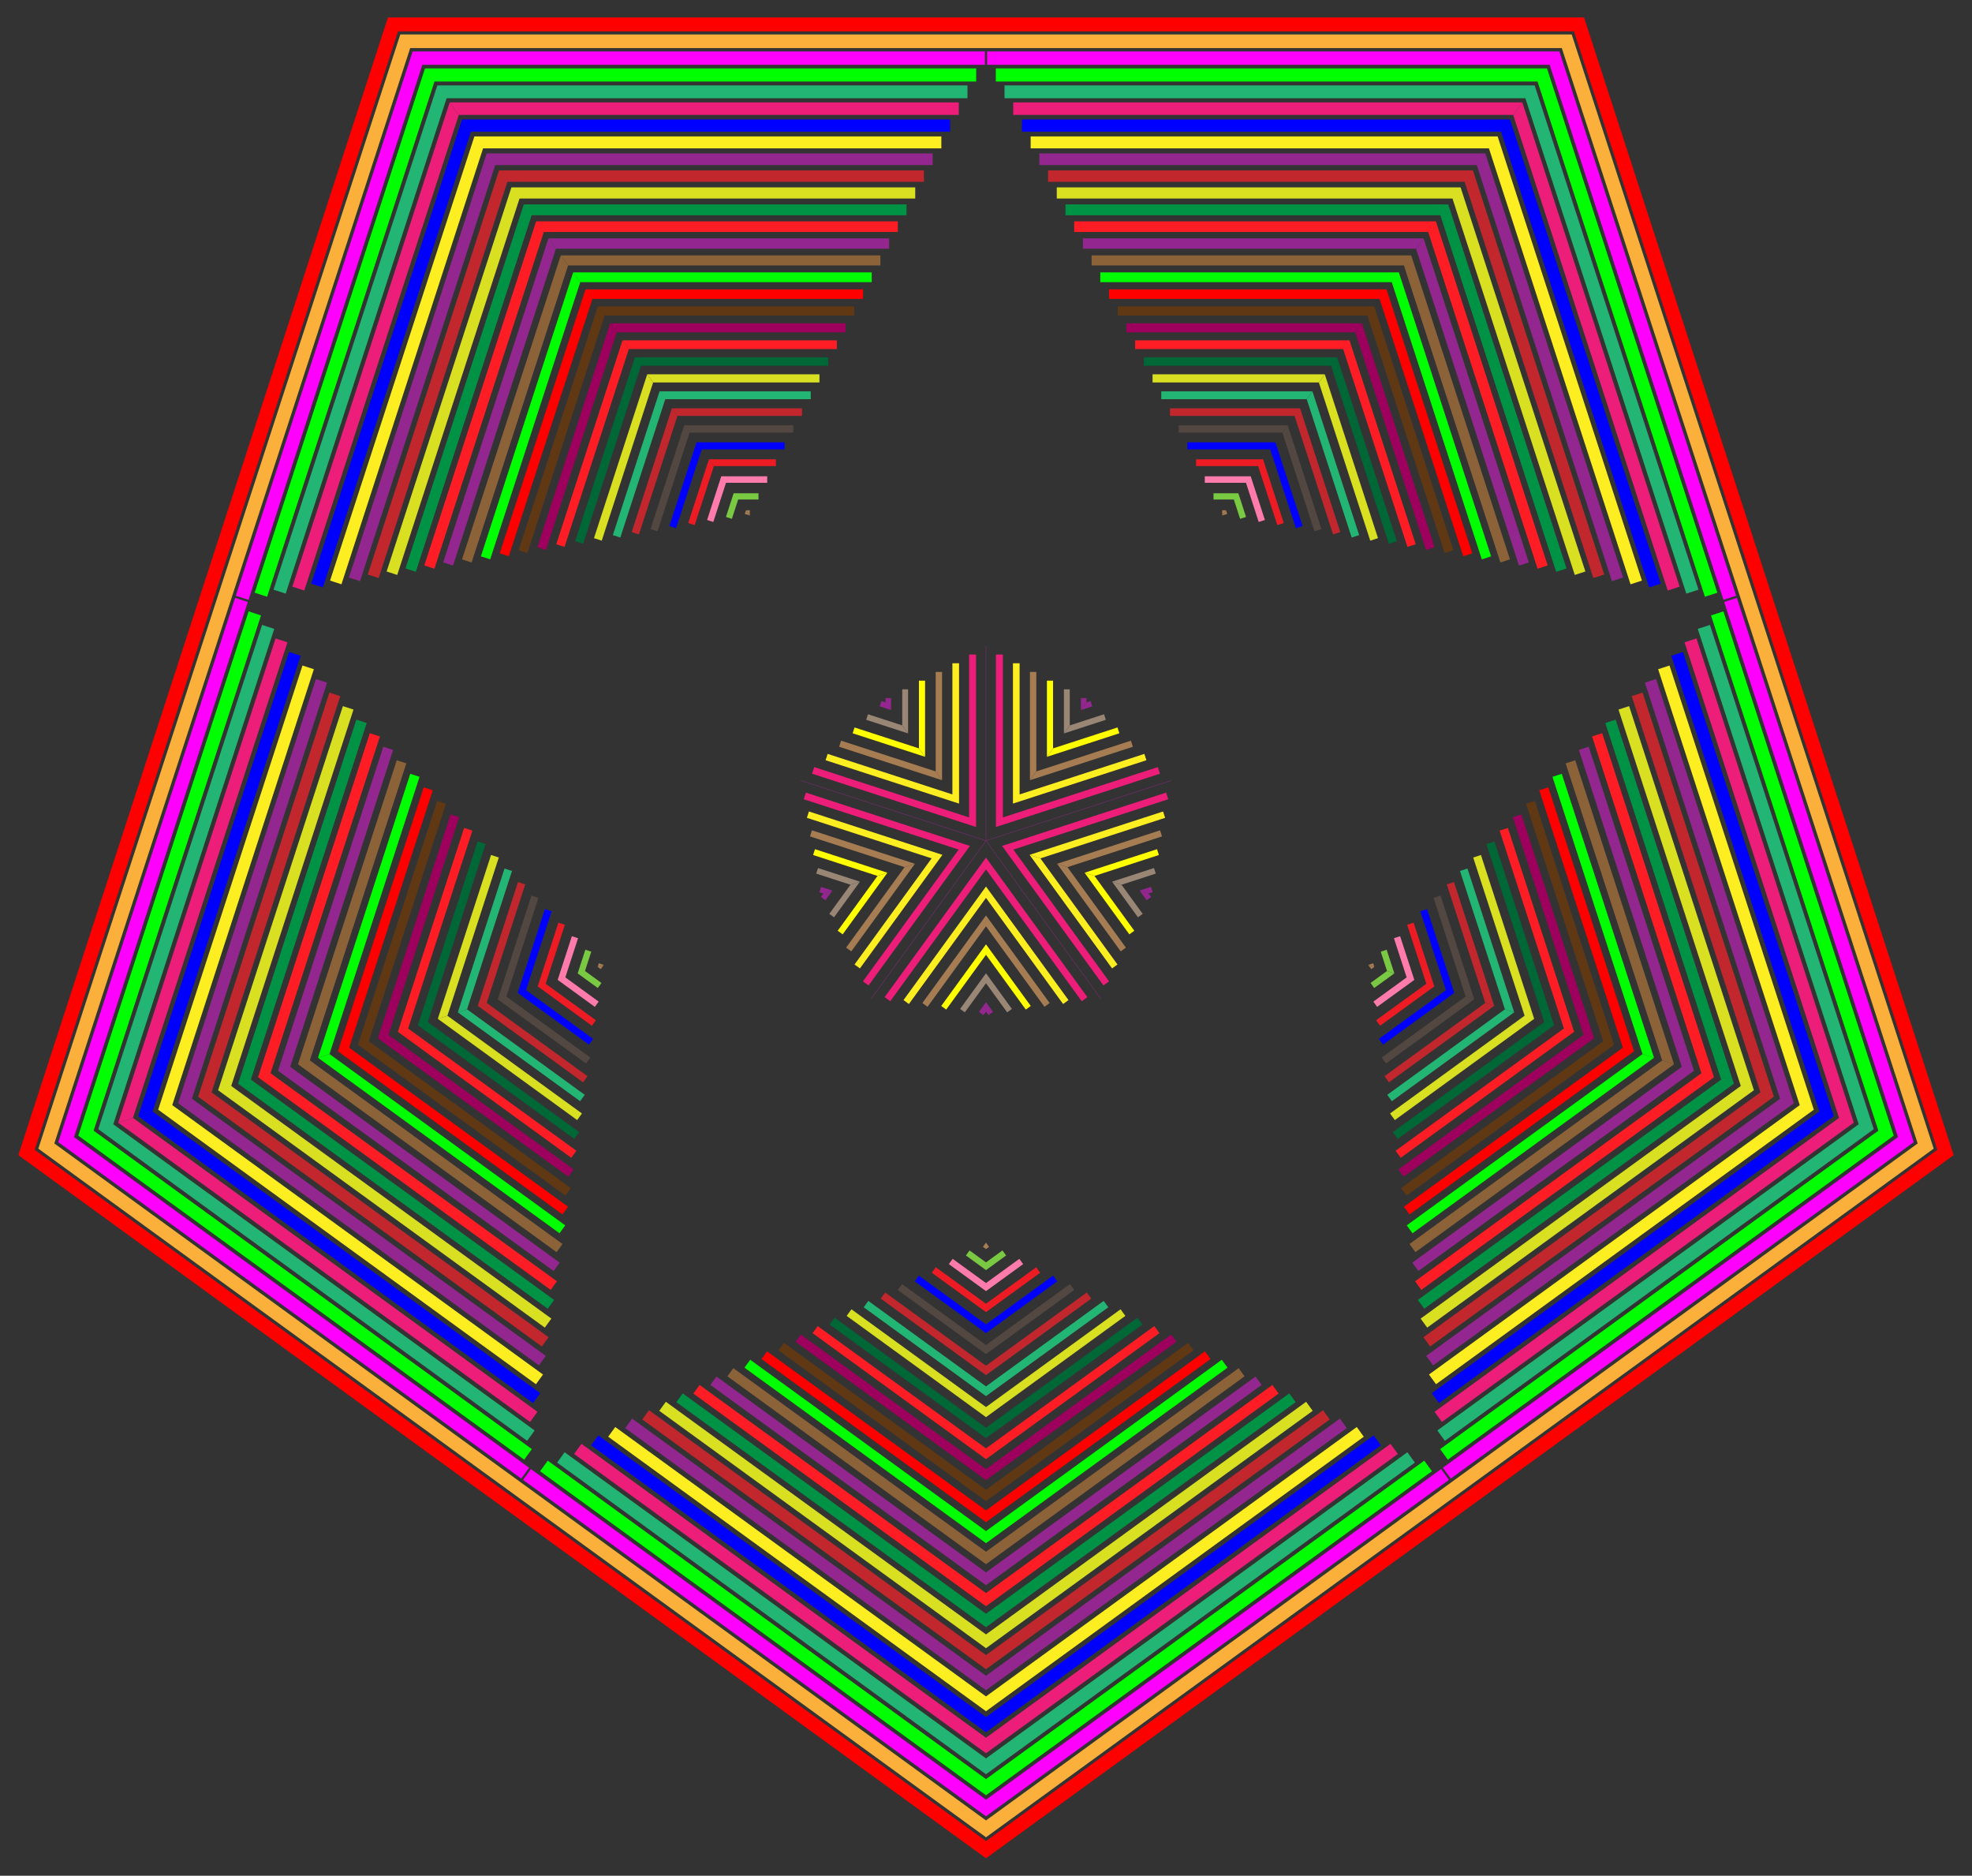 <svg xmlns="http://www.w3.org/2000/svg" viewBox="0 0 1714.235 1630.334"><rect x="0" y="0" width="1714.235" height="1630.334" fill="#333333" stroke="none"/><path fill="#998675" d="M784.302 599.18v31.308l5.083 6.995V599.18h-5.083z"/><path fill="#FF0" d="M798.836 591.611v58.88l5.32 7.322v-66.202h-5.32z"/><path fill="#A67C52" d="M813.37 584.042v86.453l5.557 7.649v-94.102h-5.557zM648.466 443.526l3.317 4.565v-4.565h-3.317z"/><path fill="#998675" d="M754.528 620.813l29.775 9.674 5.082 6.996-36.428-11.837 1.57-4.833z"/><path fill="#FF0" d="M742.838 632.296l55.998 18.195 5.32 7.322-62.962-20.457 1.644-5.06z"/><path fill="#A67C52" d="M731.148 643.78l82.221 26.715 5.558 7.649-89.496-29.08 1.717-5.284zM648.466 443.525l3.317 4.566-4.342-1.41 1.025-3.156z"/><g><path fill="#998675" d="M959.707 620.813l-29.775 9.674-5.082 6.996 36.428-11.837-1.57-4.833z"/><path fill="#FF0" d="M971.397 632.296l-55.998 18.195-5.32 7.322c20.987-6.82 41.975-13.638 62.962-20.457l-1.644-5.06z"/><path fill="#A67C52" d="M983.087 643.78l-82.222 26.715-5.557 7.649 89.496-29.08-1.717-5.284zM1065.768 443.525l-3.317 4.566 4.342-1.41-1.025-3.156z"/><g><path fill="#998675" d="M929.932 599.18v31.308l-5.082 6.995V599.18h5.082z"/><path fill="#FF0" d="M915.399 591.611v58.88l-5.32 7.322v-66.202h5.32z"/><path fill="#A67C52" d="M900.865 584.042v86.453l-5.557 7.649v-94.102h5.557zM1065.768 443.526l-3.317 4.565v-4.565h3.317z"/></g></g><g><path fill="#998675" d="M993.336 794.318l-18.402-25.328-8.223-2.672 22.514 30.987 4.111-2.987z"/><path fill="#FF0" d="M986.027 808.984l-34.609-47.635-8.607-2.797 38.913 53.559 4.303-3.127z"/><path fill="#A67C52" d="M978.718 823.65l-50.815-69.942-8.992-2.921 55.312 76.13c1.498-1.09 2.997-2.178 4.495-3.267zM1194.722 840.403l-5.367-1.744 2.683 3.694 2.684-1.95z"/><g><path fill="#998675" d="M1004.71 759.315l-29.776 9.675-8.223-2.672 36.428-11.836 1.57 4.833z"/><path fill="#FF0" d="M1007.417 743.154l-55.998 18.195-8.608-2.797 62.962-20.457 1.644 5.06z"/><path fill="#A67C52" d="M1010.125 726.993l-82.222 26.715-8.992-2.921 89.496-29.08 1.717 5.286zM1194.721 840.403l-5.367-1.744 4.342-1.41 1.025 3.154z"/></g></g><g><path fill="#998675" d="M838.715 879.917l18.402-25.328v-8.646l-22.513 30.987 4.111 2.987z"/><path fill="#FF0" d="M822.509 877.498l34.608-47.635v-9.05l-38.912 53.558 4.303 3.127z"/><path fill="#A67C52" d="M806.302 875.079l50.815-69.942v-9.454l-55.311 76.13 4.495 3.266zM857.117 1085.687v-5.643l-2.683 3.693 2.683 1.95z"/><g><path fill="#998675" d="M875.52 879.917l-18.403-25.328v-8.646l22.514 30.987-4.112 2.987z"/><path fill="#FF0" d="M891.726 877.498l-34.609-47.635v-9.05l38.913 53.558-4.304 3.127z"/><path fill="#A67C52" d="M907.933 875.079l-50.816-69.942v-9.454l55.312 76.13-4.496 3.266zM857.117 1085.687v-5.643l2.684 3.693-2.684 1.95z"/></g></g><g><path fill="#998675" d="M709.525 759.315l29.775 9.675 8.223-2.672-36.427-11.836-1.57 4.833z"/><path fill="#FF0" d="M706.818 743.154l55.998 18.195 8.607-2.797-62.961-20.457-1.644 5.06z"/><path fill="#A67C52" d="M704.11 726.993l82.222 26.715 8.991-2.921-89.496-29.08-1.717 5.286zM519.513 840.403l5.367-1.744-4.342-1.41-1.025 3.154z"/><g><path fill="#998675" d="M720.898 794.318L739.3 768.99l8.223-2.672-22.513 30.987-4.112-2.987z"/><path fill="#FF0" d="M728.207 808.984l34.61-47.635 8.606-2.797-38.912 53.559-4.304-3.127z"/><path fill="#A67C52" d="M735.516 823.65l50.816-69.942 8.991-2.921-55.311 76.13-4.496-3.267z"/><path fill="#FBB03B" d="M1680.923 998.38L1523.59 514.158 1366.257 29.938H347.977l-157.332 484.22L33.312 998.38l411.903 299.265 411.902 299.265 411.903-299.265 411.903-299.265zm-418.859 289.69L857.117 1582.28 452.171 1288.07 47.224 993.859 201.9 517.816 356.576 41.772h1001.083l154.676 476.044 154.676 476.043-404.947 294.21z"/><g fill="#F0F"><path d="M367.135 56.306h489.02V44.709H358.71l4.213 5.798-4.213-5.798L204.99 517.808l11.03 3.584L367.134 56.306zM1498.215 521.392l11.03-3.584-153.72-473.1-4.213 5.8 4.213-5.8H858.08v11.598h489.02c50.373 155.029 100.745 310.057 151.116 465.086zM1663.558 992.737L1509.84 519.638l-11.03 3.584 151.117 465.086-395.626 287.438 6.816 9.382 402.442-292.39-6.816-2.216 6.816 2.215zM857.117 1564.316l-395.625-287.439-6.817 9.383 402.442 292.391v-7.167 7.167l402.442-292.391-6.816-9.383-395.626 287.44zM64.31 988.308c50.37-155.029 100.743-310.058 151.115-465.086l-11.03-3.584-153.719 473.1 6.817-2.216-6.817 2.215 402.442 292.392 6.817-9.383L64.309 988.308z"/></g><g fill="#ED1E79"><path d="M833.447 89.022H390.904l7.908 10.884h434.635V89.022zM705.904 672.483l142.565 46.322V568.904h-6.032v141.598l-134.669-43.756-1.864 5.737z"/><path d="M398.813 99.906l-7.908-10.884L254.15 509.905c3.451 1.12 6.902 2.242 10.352 3.363l134.31-413.362zM1006.467 666.746l-134.669 43.756V568.904h-6.032v149.9l142.565-46.321-1.864-5.737zM1460.083 509.905L1323.33 89.022l-7.908 10.884 134.31 413.362 10.351-3.363z"/><path d="M1323.33 89.022H880.788v10.884h434.634l7.908-10.884zM1247.043 1227.126l6.398 8.805 358.024-260.12-12.795-4.157-351.627 255.472zM1013.676 688.934L871.11 735.256l88.11 121.272 4.88-3.545-83.23-114.556 134.669-43.756-1.864-5.737zM1474.712 554.928l-10.351 3.364 134.309 413.362 12.795 4.157-136.753-420.883zM773.888 870.241l83.23-114.556 83.229 114.556 4.88-3.546-88.11-121.272-88.11 121.273 4.88 3.545zM499.093 1263.757l358.024 260.12v-13.454l-351.626-255.471-6.398 8.805zM857.117 1510.423v13.454l358.025-260.12-6.398-8.805-351.627 255.471zM239.522 554.928L102.77 975.811l12.796-4.157 134.309-413.362-10.352-3.364zM755.014 856.528l88.11-121.272-142.565-46.322-1.864 5.736 134.668 43.757-83.23 114.555 4.88 3.546z"/><path d="M102.77 975.811c119.34 86.707 238.682 173.413 358.024 260.12l6.397-8.806-351.626-255.471-12.796 4.157z"/></g><g fill="#FCEE21"><path d="M833.697 576.473h-5.794v114.026l5.795 7.975V576.473zM717.667 660.774l116.03 37.7-5.794-7.975-108.445-35.236-1.79 5.51zM296.826 507.853l123.105-378.88-4.79-6.591 4.79 6.591h398.377v-10.41h-405.94L286.926 504.637l9.9 3.216zM994.777 655.263l-108.445 35.236-5.795 7.975 116.03-37.7-1.79-5.511zM886.332 576.473h-5.795v122.001l5.794-7.975V576.473zM1299.093 122.382l-4.79 6.591 123.106 378.88 9.9-3.217-125.443-386.072h-405.94v10.41h398.378l4.789-6.592zM971.41 838.317l-67.023-92.25-9.376-3.046 71.71 98.702 4.689-3.406z"/><path d="M1012.832 710.832l-1.79-5.511-116.03 37.7 9.375 3.047 108.445-35.236zM1451.294 578.455l-9.9 3.217 123.106 378.88 6.118 1.987-6.118-1.988-322.294 234.16 6.118 8.422 328.413-238.606-125.443-386.072zM790.095 872.66l67.022-92.249 67.023 92.249 4.688-3.406-71.71-98.701-71.711 98.701 4.688 3.406zM857.117 1474.495v6.433-6.434l-322.294-234.16-6.118 8.422 328.412 238.605 328.413-238.605-6.119-8.422-322.294 234.16zM701.403 710.832l108.445 35.236 9.376-3.047-116.03-37.7-1.791 5.51zM742.825 838.317l4.688 3.405 71.71-98.7-9.375 3.046-67.023 92.249zM143.616 962.54l6.119-1.989 123.105-378.88-9.9-3.216-125.442 386.072 328.412 238.606 6.119-8.422-322.294-234.16-6.119 1.988z"/></g><g fill="#009245"><path d="M361.47 497.021l100.698-309.914H788.03v-9.46H455.295L352.474 494.099l8.997 2.923zM1352.764 497.021l8.997-2.923-102.821-316.45H926.204v9.46h325.863l100.697 309.913zM1404.458 625.509l-8.996 2.923 100.697 309.914-263.628 191.537 5.56 7.653 269.188-195.577-102.82-316.45zM857.117 1402.637L593.49 1211.099l-5.56 7.653 269.188 195.577 269.19-195.577c-1.854-2.55-3.708-5.101-5.561-7.653l-263.629 191.538zM318.773 628.432l-8.997-2.923-102.82 316.45 269.188 195.577 5.56-7.653-263.628-191.537 100.697-309.914z"/></g><g fill="#93278F"><path d="M774.614 606.75h-4.845v3.734l4.845 6.668V606.75zM772.892 216.174v-8.984H476.758l6.528 8.984h289.606zM766.217 609.33l-1.497 4.608 9.893 3.214-4.844-6.668-3.552-1.154zM696.033 678.37l-.046.14 160.892 52.276.238-.077.239.077 160.891-52.277-.045-.14-.046-.14-160.891 52.277V561.334h-.295v169.172l-160.892-52.277-.045.14z"/><path d="M430.49 143.507l-3.695-5.086 3.695 5.086H810.74v-10.172h-387.64L303.314 502.002l9.674 3.143L430.49 143.507z"/><path d="M385.248 488.83l8.545 2.776 89.493-275.432-6.528-8.984-91.51 281.64zM948.018 609.33l-3.552 1.154-4.845 6.668 9.894-3.214-1.497-4.608zM1328.986 488.83l-91.51-281.64-6.528 8.984 89.493 275.432 8.545-2.777z"/><path d="M939.621 606.75v10.402l4.845-6.668v-3.735h-4.845zM1287.44 138.42l-3.696 5.087 117.504 361.638 9.674-3.143-119.787-368.667h-387.64v10.172h380.25l3.695-5.086z"/><path d="M1237.476 207.19H941.343v8.984h289.605l6.528-8.984zM996.726 782.5l3.919-2.848-2.195-3.022-7.839-2.547 6.115 8.417z"/><path d="M1002.002 775.476c-.5-1.535-.998-3.071-1.497-4.607l-9.894 3.214 7.839 2.547 3.552-1.154zM1439.585 590.219l-9.674 3.143L1547.414 955l7.972 2.59-7.971-2.59-307.628 223.505 5.979 8.229 313.606-227.849-119.787-368.666z"/><path d="M1381.04 649.036l-8.544 2.776 89.493 275.431-234.296 170.226 5.28 7.269c79.86-58.02 159.719-116.042 239.578-174.063l-91.51-281.64zM857.117 871.072l-6.114 8.416 3.92 2.848c.73-1.007 1.463-2.014 2.194-3.021v-8.243zM549.49 1233.025l-5.98 8.23 313.607 227.848v-12.573L549.49 1233.025zM857.117 871.072v8.243l2.196 3.02 3.919-2.847-6.115-8.416zM857.117 1456.53v12.573l313.607-227.848-5.98-8.23-307.627 223.505zM1096.694 1203.75l-5.28-7.268-234.297 170.226-234.296-170.226-5.28 7.269 239.576 174.063 239.577-174.063zM713.73 770.869l-1.497 4.607 3.552 1.154 7.839-2.547-9.894-3.214zM341.739 651.812l-8.545-2.776-91.51 281.64 239.577 174.062 5.28-7.269-234.295-170.226 89.493-275.431z"/><path d="M713.59 779.652l3.919 2.847 6.114-8.416-7.838 2.547-2.195 3.022zM856.879 730.786L757.442 867.65l.12.086.119.087 99.436-136.863 99.437 136.863.119-.087.119-.086-99.436-136.863-.239-.077-.238.077zM158.848 957.59l7.972-2.59 117.503-361.638-9.674-3.143-119.787 368.666 313.607 227.849 5.979-8.23L166.82 955l-7.972 2.59z"/></g><g fill="#8C6239"><path d="M765.322 230.708v-8.747H487.49l6.355 8.747h271.477z"/><path d="M409.954 488.898l83.892-258.19-6.356-8.747-85.855 264.234 8.32 2.703zM1312.6 486.195c-28.62-88.078-57.237-176.156-85.856-264.234H948.912v8.747h271.477l83.891 258.19 8.32-2.703zM1444.903 921.692l-219.63 159.57 5.142 7.077 224.771-163.306-10.283-3.341z"/><path d="M1361.013 663.502l83.89 258.19 10.284 3.341-85.855-264.234c-2.774.9-5.547 1.802-8.32 2.703zM637.488 1189.173l-5.142 7.077 224.771 163.306v-10.812l-219.63-159.57z"/><path d="M857.117 1348.744v10.812l224.771-163.306-5.141-7.077-219.63 159.57zM353.222 663.502l-8.319-2.703-85.855 264.234 10.283-3.341 83.891-258.19zM259.048 925.033L483.82 1088.34l5.142-7.077-219.63-159.57-10.283 3.341z"/></g><g fill="#0F0"><path d="M757.753 245.241v-8.51H498.222l6.183 8.51h253.348z"/><path d="M377.694 70.84h470.892V59.48H369.44L221.377 515.174l10.803 3.51L377.694 70.839z"/><path d="M426.116 486.19l78.289-240.949-6.183-8.51-80.2 246.83 8.094 2.63zM1482.054 518.684l10.803-3.51L1344.794 59.48H865.649v11.36h470.892l145.513 447.844z"/><path d="M1216.013 236.732H956.48v8.51h253.349l78.289 240.948 8.093-2.63-80.2-246.828zM1437.822 919.391l-10.004-3.25-204.963 148.914 5.002 6.885 209.965-152.549z"/><path d="M1498.13 531.402l-10.803 3.51 145.513 447.845-380.96 276.783c2.227 3.063 4.452 6.126 6.678 9.19l387.636-281.635-148.064-455.693z"/><path d="M1349.53 675.192l78.288 240.949 10.004 3.25-80.2-246.829-8.093 2.63zM647.152 1188.75l209.965 152.548 209.966-152.549-5.002-6.884-204.964 148.914-204.963-148.914-5.002 6.884z"/><path d="M857.117 1546.352l-380.96-276.783-6.676 9.19 387.636 281.634 387.636-281.634-6.676-9.19-380.96 276.783zM226.908 534.912l-10.803-3.51L68.04 987.094l387.636 281.634 6.677-9.19c-126.987-92.26-253.973-184.522-380.96-276.783l145.514-447.844z"/><path d="M364.705 675.192l-8.093-2.63-80.2 246.83 10.004-3.251 78.29-240.95z"/><path d="M491.38 1065.055L286.416 916.141l-10.003 3.25 209.965 152.549 5.002-6.885z"/></g><g fill="red"><path d="M750.184 251.503h-241.23l2.204 3.034-2.204-3.034-74.544 229.423 7.867 2.557 72.687-223.708h235.22v-8.272zM1279.825 480.926l-74.544-229.423-2.204 3.034 2.204-3.034H964.05v8.272h235.22l72.687 223.708 7.867-2.557z"/><path d="M1537.638 509.594l-160.65-494.427H337.247l-160.65 494.427-160.649 494.427 420.585 305.573 420.585 305.573 420.585-305.573 420.585-305.573-160.65-494.427zm-267.031 790.234l-413.49 300.417-413.489-300.417c-137.829-100.14-275.66-200.279-413.49-300.418l157.94-486.085L346.017 27.238h1022.201l157.939 486.086 157.939 486.085-413.49 300.418z"/><path d="M1345.914 684.326l-7.868 2.556 72.687 223.707-190.297 138.26c1.62 2.23 3.242 4.46 4.862 6.692l195.16-141.792-4.863-1.58 4.863 1.58-74.544-229.423zM857.117 1312.815L666.82 1174.556l-4.862 6.692 195.16 141.792 195.159-141.792-4.863-6.692-190.297 138.259zM376.188 686.882l-7.867-2.556-74.544 229.423 4.862-1.58-4.862 1.58 195.16 141.792 4.861-6.693L303.501 910.59l72.688-223.707z"/></g><g fill="#603813"><path d="M742.615 274.308v-8.034h-222.93l5.838 8.034h217.091z"/><path d="M458.438 480.775l67.085-206.466-5.837-8.035-68.89 212.018 7.642 2.483zM1255.796 480.775l7.642-2.483-68.889-212.018-5.837 8.034 67.084 206.467zM971.62 274.308h217.091l5.838-8.034H971.62v8.034zM1334.205 696.09l-7.642 2.482 67.085 206.466 5.383 1.75-5.383-1.75-175.63 127.603 4.722 6.5 180.353-131.034-68.888-212.018zM681.487 1167.247l-4.723 6.5 180.353 131.035v-9.932l-175.63-127.603zM857.117 1294.85v9.932l180.354-131.034-4.723-6.5-175.63 127.602zM315.204 906.787l5.382-1.749 67.085-206.466-7.64-2.483-68.89 212.018 180.354 131.035 4.722-6.5-175.63-127.604-5.383 1.749z"/></g><g fill="#9E005D"><path d="M735.045 281.045H530.417l5.665 7.797h198.963v-7.797z"/><path d="M467.184 475.657l7.415 2.41 61.483-189.225-5.665-7.797-63.233 194.612zM1247.05 475.657l-63.233-194.612-5.665 7.797 61.483 189.225 7.416-2.41z"/><path d="M979.19 281.045v7.797h198.962l5.665-7.797H979.19zM1385.73 902.465c-21.079-64.87-42.157-129.742-63.234-194.613l-7.416 2.41 61.483 189.225-160.965 116.947 4.584 6.308 165.547-120.277-6.11-1.986 6.11 1.986zM691.57 1166.247l165.547 120.277v-9.638l-160.964-116.947-4.583 6.308z"/><path d="M857.117 1276.886v9.638l165.548-120.277-4.583-6.308-160.965 116.947zM399.155 710.262l-7.416-2.41-63.233 194.613 6.11-1.986-6.11 1.986 165.547 120.277 4.583-6.308-160.964-116.947 61.483-189.225z"/></g><g fill="#FF1D25"><path d="M727.476 295.816H541.149l5.493 7.56h180.834v-7.56z"/><path d="M377.632 494.313l95.095-292.672h307.734v-9.222H466.027L368.86 491.464l8.771 2.85z"/><path d="M483.57 473.023l7.19 2.336 55.882-171.983-5.493-7.56-57.578 177.207zM1336.603 494.313l8.77-2.85-97.165-299.044H933.773v9.222h307.735l95.095 292.672z"/><path d="M1230.664 473.023l-57.578-177.207-5.493 7.56 55.88 171.983 7.19-2.336zM986.759 295.816v7.56h180.834l5.493-7.56H986.759zM1392.75 637.272l-8.771 2.85 95.095 292.673-248.963 180.881 5.421 7.461 254.383-184.82-97.166-299.045z"/><path d="M1310.787 719.616l-7.19 2.336 55.88 171.983-146.297 106.292c1.48 2.039 2.962 4.078 4.443 6.116l150.742-109.52-57.578-177.207zM706.376 1158.746l150.741 109.52 150.742-109.52-4.444-6.116-146.298 106.291L710.82 1152.63l-4.443 6.116z"/><path d="M857.117 1384.672l-248.962-180.881-5.42 7.46 254.382 184.82 254.383-184.82-5.42-7.46-248.963 180.881zM330.256 640.122l-8.77-2.85c-32.39 99.682-64.778 199.363-97.166 299.045l254.382 184.82 5.421-7.46c-82.987-60.295-165.975-120.588-248.962-180.882l95.095-292.673z"/><path d="M410.638 721.952l-7.19-2.336-57.578 177.207 150.742 109.52 4.443-6.116-146.298-106.291 55.88-171.984z"/></g><g fill="#006837"><path d="M553.943 313.426l-2.062-2.84-51.923 159.803 6.964 2.262L557.2 317.91h162.705v-7.322H551.881l2.062 2.839zM1162.354 310.587l-2.063 2.839 2.063-2.84H994.328v7.323h162.706l50.279 154.742 6.964-2.262-51.923-159.802zM1351 891.181l-51.922-159.802-6.964 2.263 50.279 154.742-131.632 95.636 4.304 5.924L1351 891.181l-4.304-1.398 4.304 1.398zM857.117 1240.957l-131.631-95.636-4.305 5.924 135.936 98.763v-4.525 4.525l135.936-98.763-4.304-5.924-131.632 95.636zM422.121 733.642l-6.964-2.263-51.923 159.802 4.304-1.398-4.304 1.398 135.936 98.763 4.304-5.924-131.632-95.636 50.279-154.742z"/></g><g fill="#D9E021"><path d="M712.337 332.442v-7.084H562.613l5.147 7.084h144.577z"/><path d="M451.609 172.574H795.6v-9.697H444.563L336.087 496.733l9.222 2.996 106.3-327.155z"/><path d="M523.083 469.944l44.677-137.502-5.148-7.084-46.267 142.396 6.738 2.19zM1368.925 499.73c3.074-1 6.148-1.999 9.223-2.997L1269.67 162.877H918.634v9.697h343.992l106.3 327.155z"/><path d="M1146.475 332.442l44.677 137.502 6.738-2.19-46.268-142.396-5.147 7.084z"/><path d="M1001.897 332.442h144.578l5.147-7.084h-149.725v7.084zM1333.636 885.54l-46.267-142.398-6.738 2.19 44.676 137.5 7.308 2.375-7.308-2.374-116.965 84.98 4.164 5.732 121.13-88.006z"/><path d="M1416.168 613.745l-9.223 2.997 106.3 327.155-278.296 202.193 5.7 7.846L1524.644 947.6l-108.476-333.856zM735.987 1143.744l121.13 88.006v-8.757l-116.965-84.98-4.165 5.731z"/><path d="M857.117 1420.601l-278.295-202.193-5.7 7.845 283.995 206.335 283.995-206.335-5.7-7.845-278.295 202.193z"/><path d="M974.083 1138.012l-116.965 84.98v8.758l121.13-88.006-4.165-5.732zM307.29 616.742l-9.223-2.997-108.476 333.856 283.995 206.334 5.7-7.845L200.99 943.897c35.432-109.052 70.866-218.103 106.299-327.155z"/><path d="M433.604 745.332l-6.738-2.19-46.267 142.397 8.328-2.706 44.677-137.501z"/><path d="M380.598 885.54c40.377 29.334 80.754 58.67 121.13 88.005l4.165-5.732-116.966-84.98-8.329 2.706z"/></g><g fill="#22B573"><path d="M704.768 340.129H573.344l4.975 6.847h126.449v-6.847zM388.253 85.373h452.763V74.25H380.173L237.764 512.54l10.578 3.437L388.253 85.373zM532.732 465.12l6.512 2.116 39.075-120.26-4.975-6.847-40.612 124.991zM1465.893 515.976l10.577-3.437-142.408-438.288H873.218v11.122h452.763l139.912 430.603zM1181.502 465.12l-40.612-124.991-4.975 6.847 39.075 120.26 6.512-2.116z"/><path d="M1009.467 340.129v6.847h126.448l4.975-6.847h-131.423zM1209.948 957.146l106.324-77.249-8.05-2.616-102.3 74.325 4.026 5.54zM1486.421 543.165l-10.577 3.437 139.911 430.603-366.293 266.127 6.537 8.998 372.83-270.877-142.408-438.288z"/><path d="M1275.66 754.906l-6.513 2.116 39.075 120.26 8.05 2.615-40.612-124.991zM750.793 1136.243l106.324 77.25 106.324-77.25-4.024-5.54-102.3 74.325-102.299-74.324-4.025 5.54zM857.117 1528.388L490.824 1262.26l-6.537 8.998 372.83 270.877 372.83-270.877-6.536-8.998-366.294 266.128zM238.39 546.602l-10.577-3.437L85.405 981.453l372.83 270.877 6.538-8.997L98.48 977.205l139.91-430.603zM438.575 754.906l-40.612 124.99 8.05-2.614 39.074-120.26-6.512-2.116z"/><path d="M504.287 957.146l4.025-5.54-102.3-74.325-8.05 2.616 106.325 77.249z"/></g><g fill="#C1272D"><path d="M697.199 361.51v-6.61H584.076l4.802 6.61h108.32zM441.05 158.04h362.12v-9.934H433.83L319.7 499.367l9.448 3.07L441.049 158.04z"/><path d="M584.076 354.9l-34.957 107.586 6.287 2.042 33.472-103.019-4.802-6.61zM1385.086 502.437l9.449-3.07-114.132-351.261H911.065v9.934h362.12l111.901 344.397zM1125.356 361.51l33.473 103.018 6.286-2.042L1130.16 354.9l-4.803 6.61zM1017.036 361.51h108.32l4.803-6.61h-113.123v6.61zM1291.137 871.73l-87.633 63.67 3.885 5.347 91.518-66.492-7.77-2.525zM1427.877 601.982l-9.449 3.07 111.901 344.396-292.96 212.85 5.839 8.036 298.8-217.09-114.131-351.262z"/><path d="M1257.664 768.712l33.473 103.018 7.77 2.525-34.956-107.586c-2.096.68-4.192 1.362-6.287 2.043zM765.6 1128.742l91.517 66.492 91.519-66.492-3.886-5.347-87.633 63.669-87.633-63.67-3.885 5.348zM857.117 1438.566l-292.961-212.85c-1.946 2.68-3.893 5.36-5.84 8.038l298.801 217.091 298.801-217.091-5.84-8.037-292.96 212.849zM295.807 605.052l-9.449-3.07-114.131 351.261 298.8 217.092 5.84-8.038L183.905 949.45l111.902-344.397zM423.098 871.73l33.472-103.019-6.286-2.042-34.957 107.586 7.77-2.525zM415.327 874.255l91.518 66.492 3.886-5.348-87.633-63.669-7.77 2.525z"/></g><g fill="#534741"><path d="M599.438 376.043h90.191v-6.372h-94.821l4.63 6.372zM565.506 459.851l6.06 1.97 27.872-85.778-4.63-6.372-29.302 90.18zM1114.797 376.043l27.87 85.778 6.061-1.97-29.301-90.18-4.63 6.372z"/><path d="M1024.605 369.67v6.373h90.192l4.63-6.372h-94.822zM1201.085 919.192l3.746 5.156 76.712-55.735-7.491-2.434-72.967 53.013z"/><path d="M1281.543 868.613l-29.301-90.18-6.06 1.969 27.87 85.777 7.491 2.434zM780.405 1121.242l76.712 55.734v-7.877l-72.966-53.013-3.746 5.156zM857.117 1169.1v7.876l76.713-55.734-3.746-5.156-72.967 53.014zM468.054 780.401l-6.06-1.969-29.302 90.18 7.49-2.433 27.872-85.778zM432.692 868.613l76.712 55.735a230296 230296 0 013.746-5.156c-24.323-17.67-48.645-35.342-72.967-53.013l-7.491 2.434z"/></g><g fill="#00F"><path d="M682.06 390.577v-6.135h-76.52l4.457 6.134h72.063zM409.372 114.44l-5.445-7.494 5.445 7.494h416.506v-10.647H401.636L270.538 507.27l10.126 3.29 128.708-396.12zM587.728 459.113l22.269-68.536-4.458-6.135-23.646 72.775 5.835 1.896zM1126.507 459.113l5.834-1.896-23.646-72.775-4.457 6.135 22.269 68.536zM1310.307 106.946l-5.444 7.494 128.707 396.12 10.126-3.29-131.098-403.477H888.357v10.647h416.506l5.444-7.494z"/><path d="M1032.174 390.577h72.064l4.457-6.135h-76.52v6.135zM1581.585 966.102l-336.96 244.816 6.258 8.614L1594.1 970.169l-12.516-4.067zM1256.967 860.628l-58.3 42.357 3.605 4.964 61.907-44.978-7.212-2.343zM1452.877 569.982l128.708 396.12 12.516 4.067-131.098-403.477-10.126 3.29zM1256.967 860.628l7.212 2.343-23.646-72.775-5.835 1.895 22.269 68.537zM795.21 1113.74l61.907 44.978v-7.583l-58.3-42.358-3.606 4.964zM857.117 1492.459l-336.96-244.816-6.258 8.614 343.218 249.362 343.219-249.363-6.258-8.613-336.96 244.816zM915.418 1108.777l-58.3 42.358v7.583l61.906-44.977-3.606-4.964zM261.357 569.982l-10.126-3.29-131.098 403.477 12.517-4.067 128.707-396.12zM457.268 860.628l22.269-68.537-5.835-1.895-23.646 72.775 7.212-2.343z"/><path d="M120.133 970.17l343.219 249.362 6.258-8.613-336.96-244.816-12.517 4.066zM457.268 860.628l-7.212 2.343 61.906 44.978 3.606-4.964-58.3-42.357z"/></g><g fill="#ED1C24"><path d="M620.556 405.11h53.935v-5.898h-58.22l4.285 5.898z"/><path d="M598.28 454.583l5.61 1.822 16.666-51.295-4.285-5.897-17.99 55.37zM1093.679 405.11l16.666 51.295 5.61-1.822-17.992-55.37-4.284 5.897zM1039.744 399.212v5.898h53.935l4.284-5.898h-58.22zM1246.814 857.329l-17.99-55.37-5.61 1.822 16.668 51.295-43.635 31.702 3.467 4.772 47.1-34.221-3.466-1.126 3.466 1.126zM857.117 1133.17l-43.634-31.701-3.467 4.77 47.101 34.222 47.101-34.221-3.467-4.771-43.634 31.702zM491.02 803.781l-5.609-1.822-17.99 55.37 3.95-1.284-3.95 1.284 47.1 34.22 3.467-4.77-43.635-31.703 16.667-51.295z"/></g><g fill="#FF7BAC"><path d="M614.668 451.949l5.383 1.749 11.064-34.054h35.807v-5.66h-39.919l-12.336 37.965zM1047.313 413.983v5.66h35.806l11.065 34.055 5.383-1.75-12.335-37.964h-39.92zM1217.114 813.722l-5.383 1.749 11.065 34.054-28.968 21.047c1.11 1.526 2.218 3.052 3.327 4.579l32.295-23.464-12.336-37.965zM857.117 1115.206l-28.968-21.046-3.327 4.579 32.295 23.464 32.295-23.464-3.327-4.58-28.968 21.047zM502.503 815.471l-5.383-1.75-12.336 37.966 32.295 23.464 3.327-4.58-28.968-21.046 11.065-34.054z"/></g><g fill="#7AC943"><path d="M631.054 449.314l5.158 1.676 5.462-16.813h17.678v-5.422h-21.617l-6.68 20.56zM1054.882 428.755v5.422h17.678l5.463 16.813 5.157-1.676-6.68-20.56h-21.618zM1191.41 854.365l3.187 4.387 17.489-12.707-6.375-2.071-14.302 10.39z"/><path d="M1205.406 825.485l-5.158 1.676 5.463 16.813 6.375 2.07-6.68-20.559zM857.117 1097.242l-14.302-10.391-3.187 4.387 17.49 12.707 17.488-12.707-3.187-4.387-14.302 10.39zM508.83 825.485c-2.228 6.853-4.454 13.707-6.681 20.56l6.374-2.071 5.463-16.813-5.157-1.676zM502.149 846.045l17.489 12.707 3.187-4.387-14.301-10.391-6.375 2.071z"/></g><path fill="#A67C52" d="M519.513 840.403l5.367-1.744-2.683 3.694-2.684-1.95z"/></g></g></svg>